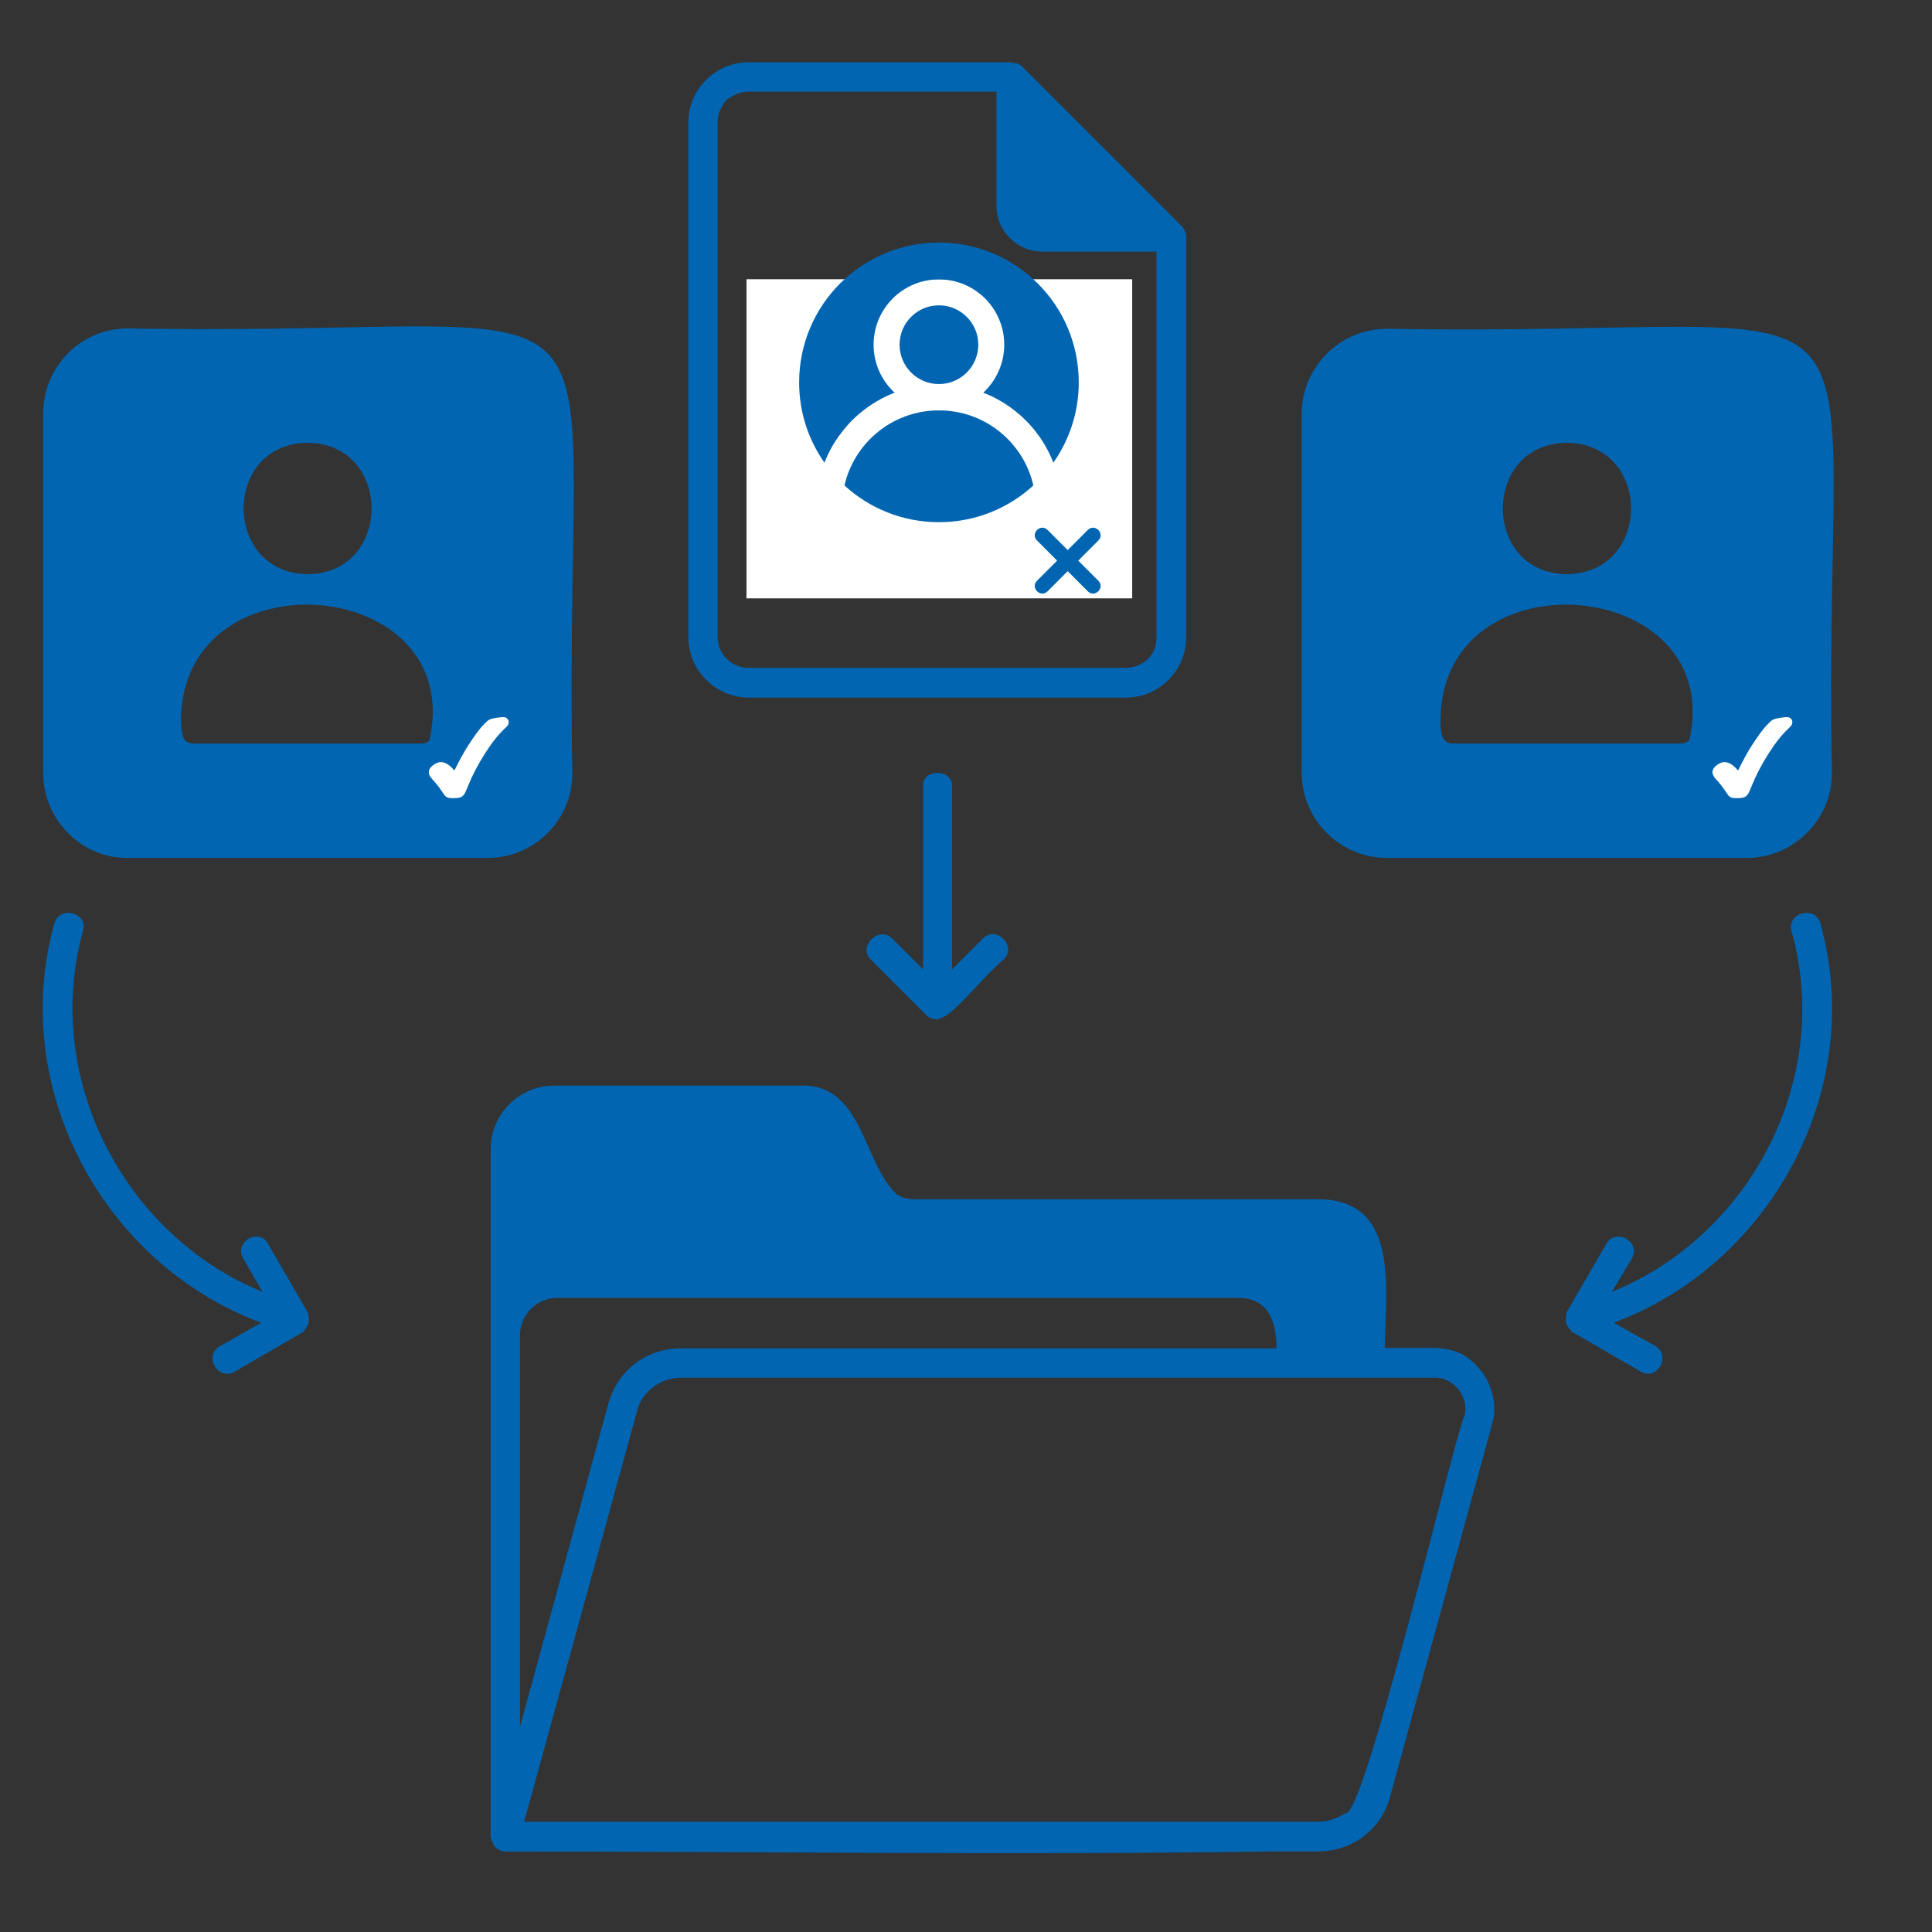 <?xml version="1.0" encoding="UTF-8"?>
<svg xmlns="http://www.w3.org/2000/svg" xmlns:xlink="http://www.w3.org/1999/xlink" width="180" zoomAndPan="magnify" viewBox="0 0 135 135" height="180" preserveAspectRatio="xMidYMid meet" version="1.2">
  <rect x="0" y="0" width="135" height="135" fill="#333333" stroke="none"/>
  <defs>
    <clipPath id="a6819e5579">
      <path d="M 2 4.355 L 129 4.355 L 129 129.988 L 2 129.988 Z M 2 4.355 "></path>
    </clipPath>
    <clipPath id="0fa09b7535">
      <path d="M 52.16 19.512 L 79.113 19.512 L 79.113 41.809 L 52.16 41.809 Z M 52.16 19.512 "></path>
    </clipPath>
    <clipPath id="8643c3aee8">
      <path d="M 72 36.543 L 77 36.543 L 77 42 L 72 42 Z M 72 36.543 "></path>
    </clipPath>
    <clipPath id="b07cfab1b7">
      <path d="M 55.84 16.949 L 75.383 16.949 L 75.383 36.492 L 55.84 36.492 Z M 55.84 16.949 "></path>
    </clipPath>
    <clipPath id="664a00c291">
      <path d="M 29.965 50.113 L 35.547 50.113 L 35.547 56 L 29.965 56 Z M 29.965 50.113 "></path>
    </clipPath>
    <clipPath id="23b2aa3e11">
      <path d="M 119.66 50.113 L 125.242 50.113 L 125.242 56 L 119.66 56 Z M 119.66 50.113 "></path>
    </clipPath>
  </defs>
  <g id="dd58b131f2">
    <g clip-rule="nonzero" clip-path="url(#a6819e5579)">
      <path style=" stroke:none;fill-rule:nonzero;fill:#0165b1;fill-opacity:1;" d="M 127.195 64.5 C 130.43 76.016 123.805 88.324 112.758 92.426 L 115.676 94.059 C 116.809 94.715 115.781 96.527 114.652 95.844 L 109.891 93.086 C 109.891 93.086 109.891 93.086 109.84 93.086 C 109.785 93.031 109.734 92.926 109.684 92.875 C 109.473 92.609 109.367 92.375 109.418 92.008 C 109.473 91.902 109.418 91.797 109.473 91.691 L 112.234 86.93 C 112.891 85.746 114.703 86.773 114.02 87.957 L 112.629 90.27 C 122.355 86.324 128.09 75.309 125.172 65.023 C 125.066 64.605 125.223 64.262 125.488 64.051 C 126.012 63.629 126.984 63.684 127.195 64.5 Z M 128.012 54.004 C 128.012 57.293 125.301 59.949 122.066 59.949 L 96.902 59.949 C 93.668 59.949 90.957 57.293 90.957 54.004 L 90.957 28.918 C 90.957 25.629 93.668 22.973 96.902 22.973 C 134.43 23.633 127.301 16.559 128.012 54.004 Z M 100.66 50.27 C 100.66 50.93 100.609 51.902 101.477 51.953 L 117.52 51.953 C 117.73 51.953 117.887 51.848 118.043 51.742 C 120.648 40.227 100.766 38.543 100.66 50.27 Z M 109.473 40.121 C 115.469 40.066 115.469 30.996 109.473 30.941 C 103.527 30.996 103.527 40.066 109.473 40.121 Z M 56.297 39.305 L 74.68 39.305 C 76.02 39.305 76.02 37.254 74.68 37.254 L 56.297 37.254 C 54.957 37.254 54.957 39.305 56.297 39.305 Z M 56.297 31.914 L 74.68 31.914 C 76.02 31.914 76.02 29.812 74.68 29.863 L 56.297 29.863 C 54.957 29.812 54.957 31.914 56.297 31.914 Z M 56.297 24.5 L 74.68 24.5 C 76.02 24.551 76.02 22.449 74.68 22.449 L 56.297 22.449 C 54.957 22.449 54.957 24.551 56.297 24.5 Z M 65.527 54.004 C 64.977 54.004 64.449 54.32 64.504 54.98 L 64.504 67.734 L 62.344 65.578 C 61.426 64.656 59.926 66.129 60.848 67.051 L 64.738 70.941 C 64.949 71.152 65.16 71.203 65.395 71.203 C 65.395 71.203 65.449 71.258 65.5 71.258 C 65.555 71.258 65.66 71.152 65.711 71.152 C 65.766 71.098 65.816 71.098 65.871 71.098 C 66.027 70.992 66.184 70.941 66.289 70.836 C 67.367 70.02 68.789 68.18 70.129 67.051 C 71.102 66.129 69.629 64.629 68.684 65.578 L 66.527 67.734 L 66.527 54.98 C 66.555 54.32 66.027 54.004 65.527 54.004 Z M 48.094 44.512 L 48.094 8.562 C 48.094 6.25 49.984 4.355 52.301 4.355 L 70.684 4.355 C 70.734 4.355 70.734 4.406 70.789 4.406 C 70.996 4.406 71.262 4.461 71.445 4.672 L 82.621 15.848 C 82.777 16.059 82.883 16.27 82.883 16.504 L 82.883 44.539 C 82.883 46.852 80.992 48.746 78.676 48.746 L 52.273 48.746 C 49.984 48.719 48.094 46.828 48.094 44.512 Z M 50.145 44.512 C 50.145 45.695 51.117 46.668 52.301 46.668 L 78.676 46.668 C 79.281 46.668 79.809 46.406 80.203 46.062 C 80.621 45.645 80.809 45.145 80.809 44.539 L 80.809 17.582 L 72.812 17.582 C 71.078 17.582 69.629 16.137 69.629 14.402 L 69.629 6.406 L 52.273 6.406 C 51.723 6.406 51.145 6.668 50.75 7.012 C 50.379 7.434 50.145 7.984 50.145 8.535 Z M 103.793 96.215 C 104.344 97.188 104.605 98.422 104.266 99.5 L 97.137 125.535 C 96.531 127.852 94.48 129.375 92.062 129.375 L 88.59 129.375 C 70.918 129.637 52.984 129.375 35.312 129.375 C 34.996 129.375 34.758 129.219 34.547 129.008 C 34.496 128.902 34.496 128.848 34.445 128.797 C 34.391 128.641 34.285 128.48 34.285 128.324 L 34.285 80.277 C 34.285 77.859 36.285 75.859 38.703 75.859 L 55.875 75.859 C 60.293 75.648 60.293 81.25 62.637 83.434 C 63.004 83.695 63.449 83.801 63.922 83.801 L 92.352 83.801 C 97.875 84.012 96.77 90.219 96.77 94.188 L 100.242 94.188 C 100.898 94.188 101.582 94.348 102.133 94.609 C 102.816 94.977 103.371 95.555 103.793 96.215 Z M 36.312 120.75 L 42.516 98.055 C 43.176 95.742 45.172 94.215 47.594 94.215 L 89.195 94.215 C 89.195 92.48 88.723 90.742 86.594 90.691 L 38.941 90.691 C 37.496 90.691 36.336 91.875 36.336 93.293 L 36.336 120.75 Z M 100.215 96.266 L 47.594 96.266 C 46.883 96.266 46.145 96.527 45.648 96.922 C 45.094 97.344 44.672 97.898 44.516 98.605 L 36.625 127.297 L 92.062 127.297 C 92.824 127.297 93.508 127.035 94.008 126.691 C 95.246 127.402 101.844 99.555 102.316 98.977 C 102.711 97.66 101.582 96.215 100.215 96.266 Z M 34.074 59.949 L 8.91 59.949 C 8.094 59.949 7.332 59.793 6.594 59.477 C 4.492 58.555 3.02 56.453 3.02 54.004 L 3.02 28.891 C 3.02 25.605 5.672 22.949 8.91 22.949 C 37.336 23.449 40.098 19.504 40.098 33.863 C 40.098 38.465 39.836 44.934 39.992 54.004 C 40.02 57.293 37.336 59.949 34.074 59.949 Z M 12.645 50.27 C 12.695 50.93 12.59 51.902 13.457 51.953 L 29.5 51.953 C 29.711 51.953 29.867 51.848 30 51.742 C 32.629 40.227 12.801 38.543 12.645 50.27 Z M 21.504 40.121 C 27.449 40.066 27.449 30.996 21.504 30.941 C 15.508 30.996 15.562 40.066 21.504 40.121 Z M 21.504 91.715 L 18.742 86.93 C 18.141 85.746 16.273 86.773 17.008 87.957 L 18.348 90.27 C 8.672 86.324 2.938 75.309 5.805 65.023 C 6.016 64.262 5.383 63.789 4.781 63.789 C 4.359 63.789 3.965 64 3.805 64.5 C 0.57 76.043 7.227 88.324 18.246 92.426 L 15.379 94.059 C 14.195 94.715 15.219 96.527 16.402 95.844 L 21.164 93.086 C 21.27 93.031 21.27 92.926 21.375 92.82 C 21.531 92.609 21.582 92.402 21.582 92.215 C 21.582 92.164 21.582 92.059 21.582 92.008 C 21.531 91.953 21.531 91.902 21.531 91.848 C 21.531 91.797 21.504 91.77 21.504 91.715 Z M 21.504 91.715 "></path>
    </g>
    <g clip-rule="nonzero" clip-path="url(#0fa09b7535)">
      <path style=" stroke:none;fill-rule:nonzero;fill:#ffffff;fill-opacity:1;" d="M 52.16 19.512 L 79.156 19.512 L 79.156 41.809 L 52.16 41.809 Z M 52.16 19.512 "></path>
    </g>
    <g clip-rule="nonzero" clip-path="url(#8643c3aee8)">
      <path style=" stroke:none;fill-rule:evenodd;fill:#0165b1;fill-opacity:1;" d="M 73.203 37.035 L 74.605 38.438 L 76.008 37.035 C 76.5 36.543 77.238 37.277 76.746 37.77 L 75.344 39.176 L 76.746 40.578 C 77.238 41.07 76.5 41.805 76.008 41.316 L 74.605 39.91 L 73.203 41.316 C 72.711 41.805 71.973 41.07 72.465 40.578 L 73.867 39.176 L 72.465 37.77 C 71.973 37.277 72.711 36.543 73.203 37.035 Z M 73.203 37.035 "></path>
    </g>
    <g clip-rule="nonzero" clip-path="url(#b07cfab1b7)">
      <path style=" stroke:none;fill-rule:evenodd;fill:#0165b1;fill-opacity:1;" d="M 65.609 26.836 C 64.09 26.836 62.859 25.605 62.859 24.086 C 62.859 22.566 64.09 21.336 65.609 21.336 C 67.125 21.336 68.359 22.566 68.359 24.086 C 68.359 25.605 67.125 26.836 65.609 26.836 Z M 70 30.289 C 68.82 29.281 67.285 28.676 65.609 28.676 C 63.93 28.676 62.398 29.281 61.219 30.289 C 60.129 31.215 59.34 32.48 59.008 33.922 C 60.746 35.516 63.062 36.488 65.609 36.488 C 68.152 36.488 70.469 35.516 72.207 33.922 C 71.879 32.48 71.086 31.215 70 30.289 Z M 65.609 16.949 C 60.211 16.949 55.84 21.32 55.84 26.719 C 55.84 28.805 56.492 30.742 57.609 32.328 C 58.129 30.996 58.973 29.824 60.039 28.914 C 60.77 28.293 61.602 27.789 62.512 27.438 C 62.465 27.398 62.422 27.355 62.379 27.312 C 61.555 26.488 61.043 25.348 61.043 24.086 C 61.043 22.824 61.555 21.684 62.379 20.859 C 63.207 20.031 64.348 19.523 65.609 19.523 C 66.867 19.523 68.008 20.031 68.836 20.859 C 69.66 21.684 70.172 22.824 70.172 24.086 C 70.172 25.348 69.66 26.488 68.836 27.312 C 68.793 27.355 68.75 27.398 68.707 27.438 C 69.613 27.789 70.445 28.293 71.176 28.914 C 72.246 29.824 73.086 30.996 73.605 32.328 C 74.723 30.742 75.379 28.805 75.379 26.719 C 75.379 21.32 71.004 16.949 65.609 16.949 Z M 65.609 16.949 "></path>
    </g>
    <g clip-rule="nonzero" clip-path="url(#664a00c291)">
      <path style=" stroke:none;fill-rule:nonzero;fill:#ffffff;fill-opacity:1;" d="M 35.18 50.109 C 35.039 50.109 34.863 50.129 34.652 50.164 C 34.434 50.199 34.281 50.238 34.188 50.289 C 34.098 50.336 33.961 50.457 33.77 50.66 C 33.582 50.855 33.344 51.16 33.062 51.57 C 32.777 51.977 32.531 52.375 32.32 52.75 C 32.133 53.086 31.941 53.453 31.75 53.844 C 31.617 53.676 31.477 53.539 31.332 53.441 C 31.148 53.312 30.973 53.25 30.809 53.25 C 30.641 53.25 30.457 53.324 30.266 53.465 C 30.066 53.617 29.961 53.785 29.961 53.973 C 29.961 54.113 30.051 54.277 30.227 54.473 C 30.488 54.758 30.699 55.023 30.852 55.262 C 30.969 55.438 31.047 55.547 31.094 55.602 C 31.148 55.66 31.215 55.703 31.297 55.734 C 31.371 55.762 31.5 55.773 31.688 55.773 C 31.945 55.773 32.121 55.746 32.227 55.691 C 32.328 55.633 32.41 55.555 32.469 55.453 C 32.52 55.359 32.602 55.176 32.719 54.891 C 33.004 54.176 33.395 53.426 33.879 52.664 C 34.359 51.906 34.832 51.312 35.277 50.898 C 35.391 50.797 35.457 50.727 35.488 50.672 C 35.527 50.613 35.547 50.543 35.547 50.465 C 35.547 50.371 35.512 50.285 35.445 50.215 C 35.379 50.145 35.289 50.109 35.18 50.109 Z M 35.18 50.109 "></path>
    </g>
    <g clip-rule="nonzero" clip-path="url(#23b2aa3e11)">
      <path style=" stroke:none;fill-rule:nonzero;fill:#ffffff;fill-opacity:1;" d="M 124.875 50.109 C 124.734 50.109 124.559 50.129 124.348 50.164 C 124.129 50.199 123.977 50.238 123.887 50.289 C 123.793 50.336 123.656 50.457 123.465 50.66 C 123.277 50.855 123.039 51.16 122.758 51.57 C 122.473 51.977 122.227 52.375 122.016 52.75 C 121.828 53.086 121.637 53.453 121.445 53.844 C 121.312 53.676 121.172 53.539 121.027 53.441 C 120.844 53.312 120.668 53.25 120.504 53.25 C 120.336 53.25 120.152 53.324 119.961 53.465 C 119.762 53.617 119.66 53.785 119.66 53.973 C 119.66 54.113 119.746 54.277 119.926 54.473 C 120.184 54.758 120.395 55.023 120.547 55.262 C 120.664 55.438 120.742 55.547 120.789 55.602 C 120.844 55.66 120.91 55.703 120.992 55.734 C 121.066 55.762 121.195 55.773 121.383 55.773 C 121.641 55.773 121.816 55.746 121.922 55.691 C 122.023 55.633 122.105 55.555 122.164 55.453 C 122.215 55.359 122.297 55.176 122.414 54.891 C 122.699 54.176 123.09 53.426 123.574 52.664 C 124.055 51.906 124.527 51.312 124.977 50.898 C 125.086 50.797 125.152 50.727 125.184 50.672 C 125.223 50.613 125.242 50.543 125.242 50.465 C 125.242 50.371 125.207 50.285 125.141 50.215 C 125.074 50.145 124.984 50.109 124.875 50.109 Z M 124.875 50.109 "></path>
    </g>
  </g>
</svg>
